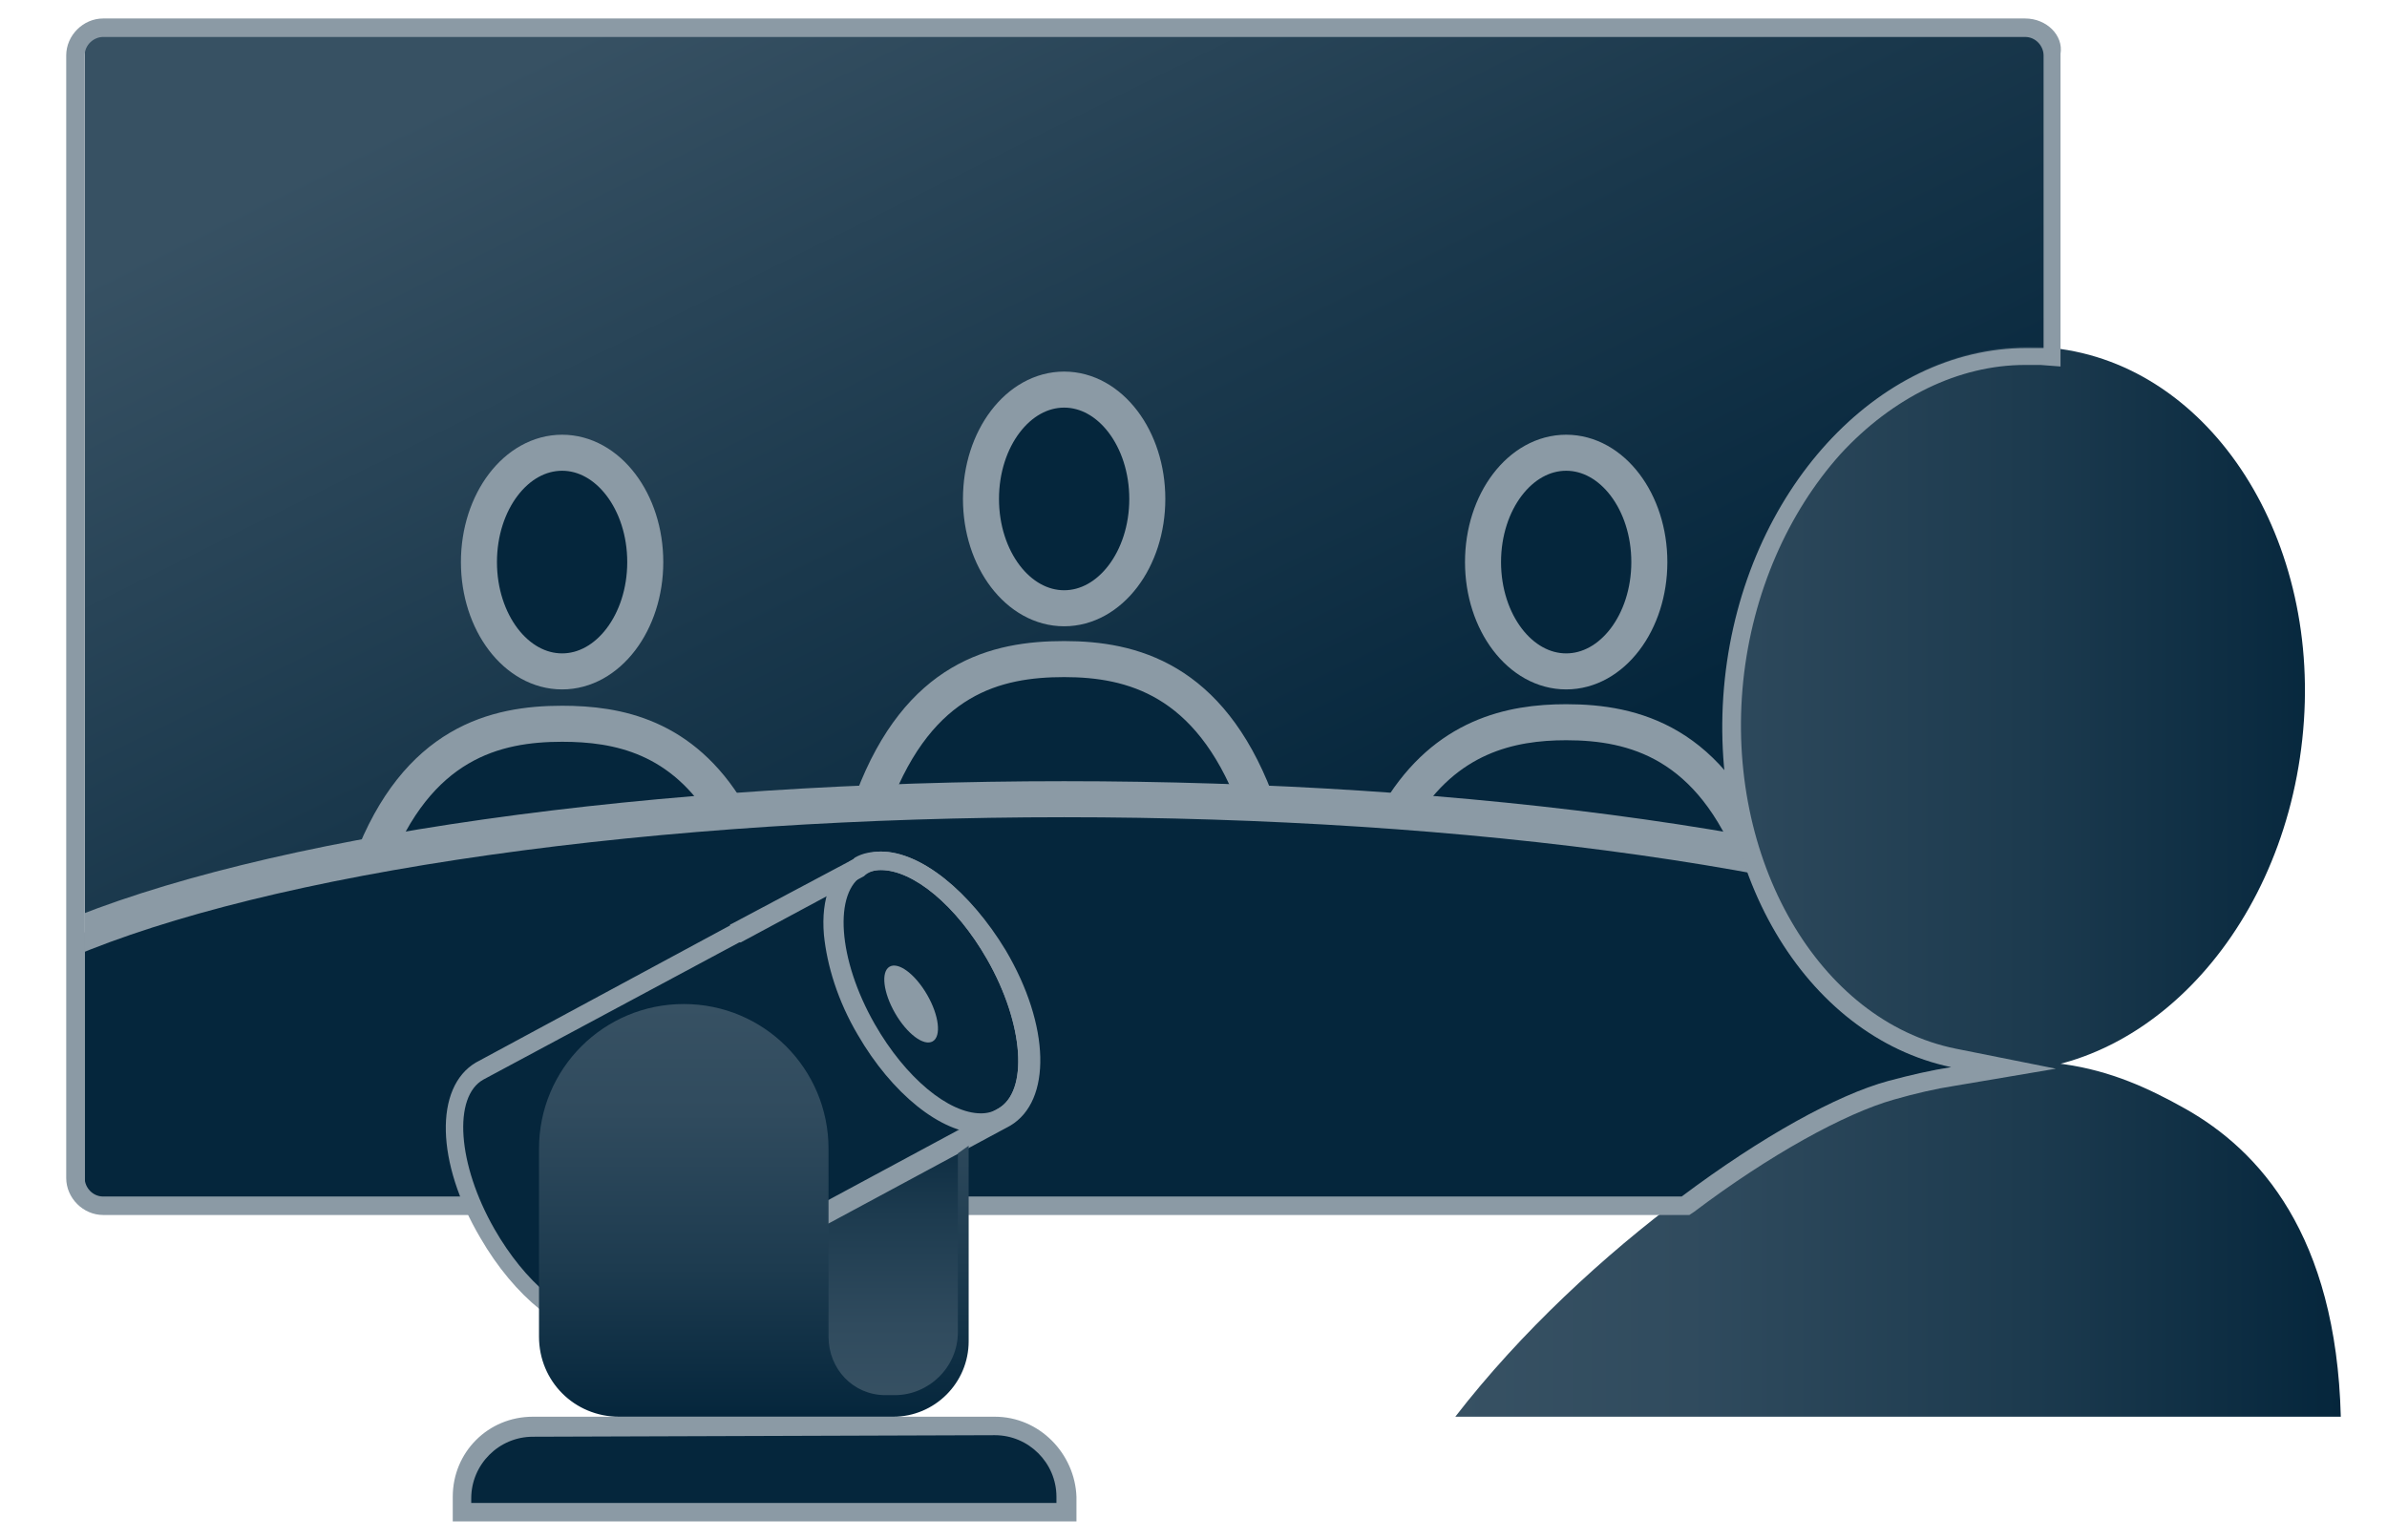 <?xml version="1.0" encoding="utf-8"?>
<!-- Generator: Adobe Illustrator 19.0.0, SVG Export Plug-In . SVG Version: 6.00 Build 0)  -->
<svg version="1.1" id="Layer_2" xmlns="http://www.w3.org/2000/svg" xmlns:xlink="http://www.w3.org/1999/xlink" x="0px" y="0px"
	 width="155px" height="100px" viewBox="-72 101 155 100" style="enable-background:new -72 101 155 100;" xml:space="preserve">
<style type="text/css">
	.st0{fill:none;}
	.st1{fill:url(#SVGID_1_);}
	.st2{clip-path:url(#SVGID_3_);}
	.st3{fill:#05263C;stroke:#8B9AA5;stroke-width:2.34;stroke-miterlimit:10;}
	.st4{fill:url(#SVGID_4_);}
	.st5{fill:#8B9AA5;}
	.st6{fill:#05263C;}
	.st7{fill:url(#SVGID_5_);}
	.st8{fill:url(#SVGID_6_);}
</style>
<rect x="-87.1" y="91" class="st0" width="187.6" height="122.4"/>
<linearGradient id="SVGID_1_" gradientUnits="userSpaceOnUse" x1="-24.025" y1="98.252" x2="19.784" y2="186.611">
	<stop  offset="0" style="stop-color:#375163"/>
	<stop  offset="0.385" style="stop-color:#1A384C"/>
	<stop  offset="0.712" style="stop-color:#05263C"/>
</linearGradient>
<rect x="-66.5" y="102.9" class="st1" width="127.4" height="76.3"/>
<g>
	<defs>
		<rect id="SVGID_2_" x="-66.5" y="102.9" width="127.4" height="76.3"/>
	</defs>
	<clipPath id="SVGID_3_">
		<use xlink:href="#SVGID_2_"  style="overflow:visible;"/>
	</clipPath>
	<g class="st2">
		<ellipse class="st3" cx="-2.9" cy="133.4" rx="5.4" ry="7.1"/>
		<path class="st3" d="M9.5,152.9c-3-7.8-8-9.1-12.4-9.1s-9.4,1.2-12.4,9.1"/>
		<ellipse class="st3" cx="-35.5" cy="137.5" rx="5.4" ry="7.1"/>
		<path class="st3" d="M-24.7,153.8c-3-5-7.2-5.8-10.8-5.8c-4.3,0-9.4,1.2-12.4,9.1"/>
		<ellipse class="st3" cx="29.7" cy="137.5" rx="5.4" ry="7.1"/>
		<path class="st3" d="M42.1,157c-3-7.8-8-9.1-12.4-9.1c-3.6,0-7.8,0.9-10.8,5.8"/>
		<ellipse class="st3" cx="-2.9" cy="171.3" rx="75" ry="18.4"/>
	</g>
</g>
<polyline class="st0" points="-63.2,103.4 60.7,103.4 60.7,179.6 -63.2,179.6 "/>
<linearGradient id="SVGID_4_" gradientUnits="userSpaceOnUse" x1="22.546" y1="158.297" x2="79.966" y2="158.297">
	<stop  offset="0" style="stop-color:#375163"/>
	<stop  offset="0.263" style="stop-color:#304B5E"/>
	<stop  offset="0.64" style="stop-color:#1D3B4F"/>
	<stop  offset="1" style="stop-color:#05263C"/>
</linearGradient>
<path class="st4" d="M69.9,173c-4.8-2.7-9.7-4.4-19.2-1.8C44.2,173,31,182,22.5,193H80C79.7,181.2,74.7,175.7,69.9,173z M56.3,170.5
	c10.3,1.1,19.8-8.5,21.2-21.5c1.4-12.9-5.9-24.3-16.2-25.4c-10.3-1.1-19.8,8.5-21.2,21.5C38.7,158.1,45.9,169.5,56.3,170.5z"/>
<path class="st5" d="M59.5,103.4c0.7,0,1.2,0.6,1.2,1.2v19c-0.4,0-0.7,0-1.1,0c-9.7,0-18.3,9.3-19.6,21.5
	c-1.3,12.3,5.2,23.2,14.7,25.2c-1.3,0.2-2.6,0.5-4.1,0.9c-3.3,0.9-8.2,3.6-13.4,7.5H-65.3c-0.7,0-1.2-0.6-1.2-1.2v-72.9
	c0-0.7,0.6-1.2,1.2-1.2H59.5 M59.5,102.2H-65.3c-1.3,0-2.4,1.1-2.4,2.4v72.9c0,1.3,1.1,2.4,2.4,2.4H37.3h0.4l0.3-0.2
	c4.9-3.7,9.8-6.4,13-7.3c1.4-0.4,2.7-0.7,4-0.9l6.5-1.1l-6.5-1.3c-8.9-1.8-15-12.3-13.8-23.9c0.6-5.7,2.9-10.9,6.3-14.7
	c3.4-3.7,7.7-5.8,12-5.8c0.3,0,0.7,0,1,0l1.3,0.1v-1.3v-19C62,103.3,60.9,102.2,59.5,102.2L59.5,102.2z"/>
<g>
	<path class="st6" d="M-42,199.2l0-0.9c0-2.6,2.1-4.6,4.6-4.6l30,0c2.5,0,4.6,2.1,4.6,4.6v1H-42z"/>
	<path class="st5" d="M-7.4,194.2L-7.4,194.2c2.2,0,4,1.8,4,4v0.4h-38l0-0.3c0-2.2,1.8-4,4-4L-7.4,194.2 M-7.4,193l-30,0
		c-2.9,0-5.2,2.3-5.2,5.2l0,1.6h40.5v-1.6C-2.2,195.4-4.5,193-7.4,193L-7.4,193z"/>
</g>
<linearGradient id="SVGID_5_" gradientUnits="userSpaceOnUse" x1="-15.157" y1="192.114" x2="-15.157" y2="173.071">
	<stop  offset="0" style="stop-color:#375163"/>
	<stop  offset="0.263" style="stop-color:#304B5E"/>
	<stop  offset="0.64" style="stop-color:#1D3B4F"/>
	<stop  offset="1" style="stop-color:#05263C"/>
</linearGradient>
<path class="st7" d="M-9.6,173.1c0,0.2,0,15.4,0,15.4l-1.1,2.3l-3.6,1.4l-3.7-0.4c0,0-2.5-3.5-2.4-4c0.1-0.6-0.2-7.9-0.2-7.9
	l0.6-4.4L-9.6,173.1z"/>
<g>
	<path class="st6" d="M-33,187.2c-2.4,0-5.3-2.4-7.4-6.1c-2.6-4.6-2.9-9.2-0.5-10.6l16.6-8.9c0,0,0.1,0,0.1-0.1l8-4.3
		c0.4-0.2,0.9-0.4,1.4-0.4c2.4,0,5.3,2.4,7.4,6.1c2.6,4.6,2.9,9.2,0.5,10.6l-24.7,13.3C-31.9,187.1-32.4,187.2-33,187.2L-33,187.2z"
		/>
	<path class="st5" d="M-14.8,157.5c2.1,0,4.9,2.3,6.9,5.8c2.4,4.2,2.7,8.6,0.7,9.7l-24.7,13.3c-0.3,0.2-0.7,0.3-1.1,0.3
		c-2.1,0-4.9-2.3-6.9-5.8c-2.4-4.2-2.7-8.6-0.7-9.7l16.6-8.9c0,0,0,0,0.1,0l8-4.3c0,0,0,0,0,0C-15.6,157.6-15.2,157.5-14.8,157.5
		 M-14.8,156.3c-0.6,0-1.2,0.1-1.7,0.4l-0.1,0.1l0,0l-7.9,4.2l0,0l0,0c0,0-0.1,0-0.1,0.1l-16.5,8.9l0,0l0,0
		c-2.7,1.6-2.6,6.5,0.3,11.4c2.2,3.8,5.4,6.4,8,6.4c0.6,0,1.2-0.1,1.7-0.4l24.7-13.3l0,0l0,0c2.7-1.6,2.6-6.5-0.3-11.4
		C-9,158.9-12.2,156.3-14.8,156.3L-14.8,156.3z"/>
</g>
<linearGradient id="SVGID_6_" gradientUnits="userSpaceOnUse" x1="-23.009" y1="166.251" x2="-23.009" y2="193.011">
	<stop  offset="0" style="stop-color:#375163"/>
	<stop  offset="0.263" style="stop-color:#304B5E"/>
	<stop  offset="0.64" style="stop-color:#1D3B4F"/>
	<stop  offset="1" style="stop-color:#05263C"/>
</linearGradient>
<path class="st8" d="M-9.8,175.9v11.6c0,2.3-1.9,4.1-4.1,4.1h-0.6c-2.1,0-3.7-1.7-3.7-3.8v-12.2c0-5.2-4.2-9.4-9.4-9.4
	c-5.2,0-9.4,4.2-9.4,9.4v12.2c0,2.9,2.3,5.2,5.2,5.2h8.7h8.6h0.5c2.7,0,4.9-2.2,4.9-4.9v-0.7v-12L-9.8,175.9z"/>
<ellipse transform="matrix(0.5 0.866 -0.866 0.5 137.494 94.185)" class="st5" cx="-12.8" cy="166.2" rx="2.8" ry="1.2"/>
<path class="st5" d="M-14.8,157.5c2.1,0,4.9,2.3,6.9,5.8c2.4,4.2,2.7,8.6,0.7,9.7c-0.3,0.2-0.7,0.3-1.1,0.3c-2.1,0-4.9-2.3-6.9-5.8
	c-2.4-4.2-2.7-8.6-0.7-9.7C-15.6,157.6-15.2,157.5-14.8,157.5 M-14.8,156.3L-14.8,156.3c-0.6,0-1.2,0.2-1.8,0.5
	c-1.4,0.8-2.1,2.5-1.9,4.9c0.2,2,0.9,4.3,2.2,6.5c2.2,3.8,5.4,6.4,8,6.4c0.6,0,1.2-0.2,1.8-0.5c1.4-0.8,2.1-2.5,1.9-4.9
	c-0.2-2-0.9-4.3-2.2-6.5C-9,158.9-12.2,156.3-14.8,156.3L-14.8,156.3z"/>
</svg>

